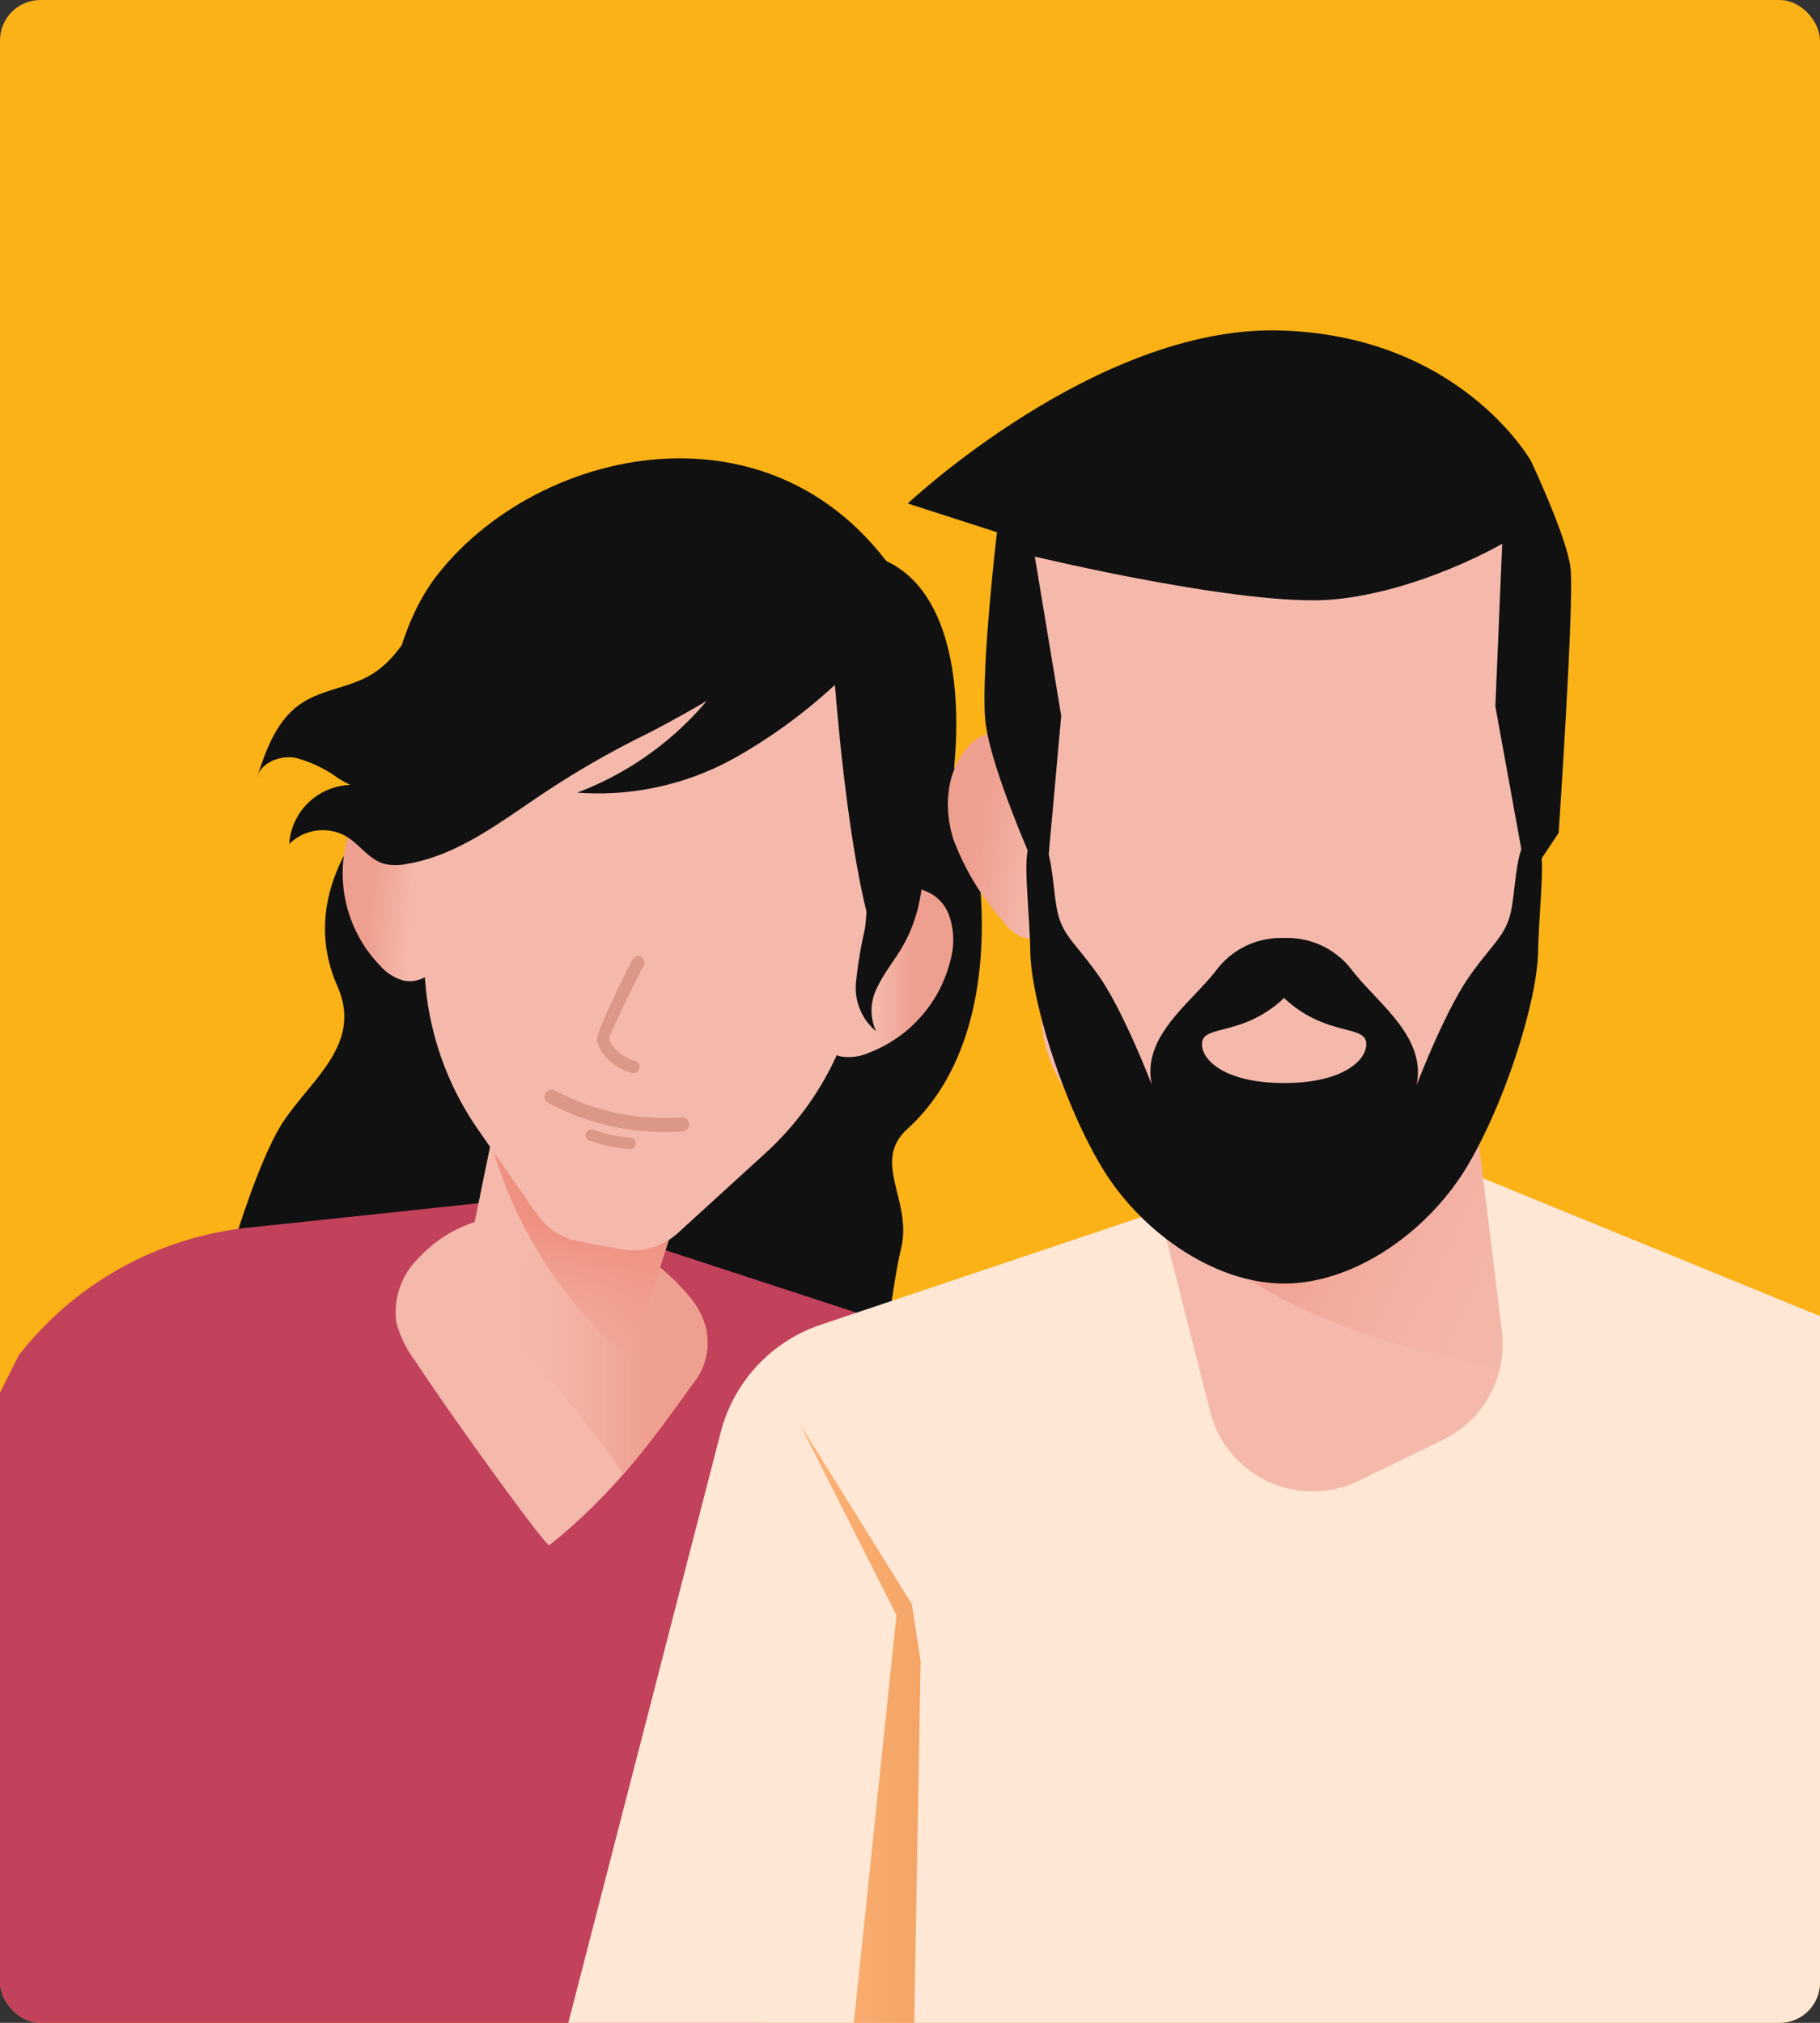 <svg xmlns="http://www.w3.org/2000/svg" xmlns:xlink="http://www.w3.org/1999/xlink" width="180" height="200" viewBox="0 0 180 200"><rect x="0" y="0" width="180" height="200" fill="#333333" stroke="none"/><defs><style>.a{fill:#ffccd5;}.b{fill:#fbb217;}.c{clip-path:url(#a);}.d{fill:#111;}.e{fill:#c2415b;}.f{fill:#f4b9ab;}.g{fill:url(#b);}.h{fill:#fee7d5;}.i{fill:url(#c);}.j{fill:url(#d);}.k{fill:url(#e);}.l{fill:url(#g);}.m{fill:url(#h);}.n{fill:none;}.o{fill:url(#i);}.p{fill:#dc9887;fill-rule:evenodd;}</style><clipPath id="a"><rect class="a" width="180" height="200" rx="4" transform="translate(1310 1292)"/></clipPath><linearGradient id="b" y1="0.5" x2="1" y2="0.5" gradientUnits="objectBoundingBox"><stop offset="0" stop-color="#f4b9ab" stop-opacity="0"/><stop offset="0.722" stop-color="#ef9f8f"/></linearGradient><linearGradient id="c" x1="0.351" y1="1.416" x2="0.467" y2="0.408" gradientUnits="objectBoundingBox"><stop offset="0" stop-color="#f4b9ab" stop-opacity="0"/><stop offset="0.873" stop-color="#ef9181"/></linearGradient><linearGradient id="d" x1="1.354" y1="0.633" x2="-0.155" y2="0.381" gradientUnits="objectBoundingBox"><stop offset="0.449" stop-color="#f4b9ab"/><stop offset="0.722" stop-color="#ef9f8f"/></linearGradient><linearGradient id="e" x1="0" y1="0.5" x2="1" y2="0.5" xlink:href="#d"/><linearGradient id="g" x1="1.317" y1="0.766" x2="0.159" y2="0.161" xlink:href="#c"/><linearGradient id="h" x1="1.468" y1="0.738" x2="-0.218" y2="0.313" xlink:href="#d"/><linearGradient id="i" x1="2.548" y1="0.558" x2="-0.161" y2="0.483" gradientUnits="objectBoundingBox"><stop offset="0" stop-color="#e58f4e"/><stop offset="1" stop-color="#ffb578"/></linearGradient></defs><g transform="translate(-1310 -1292)"><rect class="b" width="180" height="200" rx="4" transform="translate(1310 1292)"/><g class="c"><g transform="translate(1208.743 1215.506)"><path class="d" d="M226.717,166.4c3.29,6.68,6.8,27.019-4.082,36.933-3.6,3.281.5,7.028-.615,11.77-1.3,5.51-1.156,11.656-4.532,16.2-3.259,4.387-8.95,6.095-14.288,7.267-6.036,1.326-12.828,2.18-17.982-1.229-5.758-3.809-7.323-11.459-8.049-18.324-.759-7.177-1.078-14.758,2.036-21.268,4.564-9.545,15.143-14.337,23.072-21.341a95.887,95.887,0,0,0,8.937-9.466c3.371-3.91,6.177-9.228,7.583-1.679C219.81,170.7,224.547,161.413,226.717,166.4Z" transform="translate(-31.633 -15.22)"/><path class="d" d="M174.331,156.1a134.5,134.5,0,0,0-13.586,14.177c-6.481,7.87-5.113,14.028-3.627,17.407,2.522,5.734-2.638,9.188-5.448,13.509s-6.809,17.711-6.415,19.244S159.2,230.819,159.2,230.819l9.078,2.237s11.394-6.533,12.234-7.077,5.708-7.03,6.906-11.262,3.173-28.281,2.926-30.506-4.751-19.7-4.751-19.7Z" transform="translate(-22.483 -13.664)"/><path class="e" d="M151.779,230.418l-25.961,2.757A33.223,33.223,0,0,0,103.1,245.814L68,315.9l54.041-.512s21.241,7.435,29.738,5.311,23.72.707,24.782-5.311,1.416-53.1,1.416-53.1l9.558-20.18Z" transform="translate(0 -35.301)"/><path class="e" d="M219.873,242.634l-31.788-10.386-9.008,8.064c.89,3.094,4.277,7.751,6.562,9.583,1.64,1.314,16.641,8.394,24.975,12.285Z" transform="translate(-32.337 -35.834)"/><path class="f" d="M172.27,236.893a7.446,7.446,0,0,0-2.1,6.261A11.023,11.023,0,0,0,172,246.927c3.679,5.6,13.007,18.492,13.3,18.261,7.233-5.787,11.212-11.935,14.6-16.532a6.348,6.348,0,0,0,.819-5.171,7.965,7.965,0,0,0-1.808-3.145C192.664,232.972,179.571,228.894,172.27,236.893Z" transform="translate(-29.712 -35.914)"/><path class="f" d="M185.119,201.452l-6.1,29.895a7.108,7.108,0,0,0,3.158,7.423l3.4,2.159a7.108,7.108,0,0,0,10.308-3.132l10.2-31.9Z" transform="translate(-32.278 -26.868)"/><path class="g" d="M205.047,243.893a7.965,7.965,0,0,0-1.808-3.145,23.188,23.188,0,0,0-10.359-6.826,13.186,13.186,0,0,0-6.7,4.717c-2.367,3.313-1.022,5.542,1.275,8.049a117.333,117.333,0,0,1,8.4,10.353c.364.5.736,1,1.129,1.486,3-3.435,5.234-6.725,7.25-9.463A6.345,6.345,0,0,0,205.047,243.893Z" transform="translate(-34.042 -36.321)"/><path class="h" d="M279.906,225.066l55.184,22.559a15.235,15.235,0,0,1,8.962,10.2l15.271,57.612-167.44,1.174L208.6,251.849a15.234,15.234,0,0,1,9.9-10.636l45.76-15.365Z" transform="translate(-36.065 -33.743)"/><path class="f" d="M266.7,191.059c.275,1.375,7.71,30.613,12.1,47.844a10.439,10.439,0,0,0,14.676,6.814l8.339-4.047a10.49,10.49,0,0,0,5.831-10.719L302.3,187.538Z" transform="translate(-57.847 -22.818)"/><path class="i" d="M197.994,214.237c-.908.181-14.123,5.536-14.572,5.717l-.011.053a43.118,43.118,0,0,0,13.8,21.507l8.411-26.287C203.766,214.912,198.745,214.086,197.994,214.237Z" transform="translate(-33.599 -30.585)"/><path class="f" d="M182.321,136s-5.018,3.442-5.636,8.9c-.4,3.546-1.662,20.209-2.495,31.443a29.726,29.726,0,0,0,5.248,19.18l5.8,8.333a6.586,6.586,0,0,0,4.2,2.712l4.123.768a6.585,6.585,0,0,0,5.642-1.608l8.66-7.9a29.735,29.735,0,0,0,8.066-12.247l8.911-25.748s.459-17.424-6.079-18.641-21.806-6.846-21.806-6.846Z" transform="translate(-30.891 -7.333)"/><path class="d" d="M231.108,150.547s.05.764.151,2.054c.425,5.4,1.761,20.019,4.2,26.452,3.476-4.827,7.058-8.014,7.778-19.3.481-7.546-.865-17.986-9.249-19.486" transform="translate(-47.485 -9.055)"/><path class="j" d="M172.839,182.389a17.321,17.321,0,0,0-.875-4.638c-.5-1.5-1.334-3.047-2.8-3.632a4.079,4.079,0,0,0-4.15.968,7.454,7.454,0,0,0-2.02,3.939,13.14,13.14,0,0,0,3.451,11.815,4.85,4.85,0,0,0,2.255,1.436c1.915.441,3.816-1.182,4.4-3.057a11.925,11.925,0,0,0-.172-5.831" transform="translate(-27.574 -18.844)"/><path class="k" d="M231.634,192.9a17.354,17.354,0,0,1,2.772-3.82c1.093-1.14,2.507-2.185,4.083-2.088a4.08,4.08,0,0,1,3.339,2.647,7.448,7.448,0,0,1,.145,4.424,13.14,13.14,0,0,1-8.165,9.21,4.846,4.846,0,0,1-2.653.335c-1.92-.418-2.946-2.7-2.675-4.645a11.919,11.919,0,0,1,2.646-5.2" transform="translate(-46.708 -22.657)"/><path class="d" d="M221.611,142.844l-6.562,2.814-20.485,4.1-25.831,15.763s-2.366-17.621,5.032-27.037C184.456,124.88,210.5,120.02,221.611,142.844Z" transform="translate(-29.221 -5.194)"/><path class="k" d="M327.731,165.8a3.466,3.466,0,0,1,3.508-.726,4.169,4.169,0,0,1,2.039,3.485c.4,3.408-.891,6.763-2.161,9.951a19.458,19.458,0,0,1-3.307,6.072,3.868,3.868,0,0,1-2.563,1.459c-1.5.059-2.682-1.267-3.34-2.611C319.2,177.886,323.258,169.554,327.731,165.8Z" transform="translate(-73.665 -16.213)"/><path class="l" d="M274.629,213.677a8.056,8.056,0,0,0-.806,1.041c.445,1.754.9,3.558,1.367,5.386l.176.255a35.91,35.91,0,0,0,13.9,11.544c6.354,3.135,13.3,4.825,20.252,6.242a10.452,10.452,0,0,0,.2-3.646l-4.28-34.778a69.343,69.343,0,0,0-22.979,8.543C279.953,209.747,276.595,211.491,274.629,213.677Z" transform="translate(-59.92 -26.364)"/><path class="m" d="M253.911,165.73a4.3,4.3,0,0,0-2-.526,4.133,4.133,0,0,0-2.9,1.618c-2.036,2.406-2.253,5.957-1.306,8.964a25.594,25.594,0,0,0,4.861,8.044,4.49,4.49,0,0,0,1.908,1.618c1.858.626,3.6-1.293,4.27-3.135C260.74,176.828,259.718,168.611,253.911,165.73Z" transform="translate(-52.159 -16.315)"/><path class="f" d="M258.7,134.132s-1.79,8.355-1.4,13.832c.291,4.079,1.451,25.3,2.024,35.868a14.24,14.24,0,0,0,4.845,9.948l11.686,10.226a9.088,9.088,0,0,0,5.986,2.249h3.048a9.087,9.087,0,0,0,6.358-2.594l11.522-11.277a14.251,14.251,0,0,0,4.282-10.023l.324-28.529s1.031-21.6-5.619-21.6-26.46,1.648-26.46,1.648Z" transform="translate(-55.093 -6.717)"/><path class="d" d="M211.4,162.372a27.725,27.725,0,0,1-15.948,3.64,31.134,31.134,0,0,0,16.89-15.3,5.577,5.577,0,0,1,2.008-2.684,4.627,4.627,0,0,1,1.768-.439,25.274,25.274,0,0,1,5.977.121c6.2.866,1.87,4.853-.5,7.027A52.481,52.481,0,0,1,211.4,162.372Z" transform="translate(-37.104 -11.151)"/><path class="d" d="M180.287,167.007c-4.228,2.824-8.43,6.1-13.449,6.91a5.019,5.019,0,0,1-2.212-.03c-1.47-.433-2.384-1.887-3.693-2.685a4.707,4.707,0,0,0-5.669.739,6.254,6.254,0,0,1,5.9-5.838c.987-.021,1.969.2,2.955.16,3.364-.139,5.778-3.115,8.353-5.285,4.9-4.126,16.732-11.858,22.944-10.442.888.2,5.731,2.454,6.026,3.5.33,1.172-9.8,6.522-10.712,6.97A89.806,89.806,0,0,0,180.287,167.007Z" transform="translate(-25.405 -11.996)"/><path class="d" d="M234.725,174.032a35.077,35.077,0,0,1-.087,7.51,43.907,43.907,0,0,0-.892,5.351,5.58,5.58,0,0,0,1.989,4.814,4.919,4.919,0,0,1,.167-4.428c.655-1.389,1.657-2.581,2.43-3.908,3.2-5.488,2.1-12.363.889-18.6a22.677,22.677,0,0,0-2.072-6.784c-.6-1.09-2.4-3.852-3.929-3.2-1.81.772-.422,3.98-.145,5.157A83.417,83.417,0,0,1,234.725,174.032Z" transform="translate(-47.834 -13.255)"/><path class="d" d="M169.89,140.841c-2.958,3.152-4.187,7.94-7.917,10.125-2.161,1.265-4.859,1.435-6.921,2.855-2.407,1.657-3.449,4.639-4.347,7.42.33-1.567,2.225-2.355,3.806-2.105a12.491,12.491,0,0,1,4.3,2.05c2.932,1.771,6.841,2.913,9.655.959A10.186,10.186,0,0,0,171.5,158c1.831-3.784,3.447-7.776,6.293-10.871,1.621-1.762,3.632-3.223,4.791-5.317,1.586-2.865.785-6.624-2.9-6.062A18.449,18.449,0,0,0,169.89,140.841Z" transform="translate(-24.078 -7.725)"/><path class="n" d="M226.868,163.221a13.62,13.62,0,0,0,1.828,7.642c.7,1.245,1.559,2.4,2.145,3.7.776,1.723,1.082,3.707,2.311,5.142a.923.923,0,0,0,.616.39.985.985,0,0,0,.721-.458c2.263-2.75,3.244-6.342,3.684-9.877a16.79,16.79,0,0,0-.9-9.026c-.9-1.981-3.834-5.465-6.42-4.849C228.419,156.467,227.033,161.117,226.868,163.221Z" transform="translate(-46.241 -13.582)"/><path class="o" d="M226.475,261.646l11.1,17.843.87,5.657-.87,48.741-6.963-1.306,5.44-52Z" transform="translate(-46.136 -44.392)"/><path class="d" d="M256.741,147.272l-1.56,17.3s-5.577-11.984-5.969-17.07,1.174-18.387,1.174-18.387l-8.822-2.84s18.6-17.5,36.6-17.112,25.037,12.91,25.037,12.91,3.521,7.433,3.912,10.563-1.174,26.211-1.174,26.211l-3.13,4.695-3.13-17.214.677-16.068s-8.11,4.723-16.717,5.505-29.508-4.239-29.508-4.239Z" transform="translate(-50.529 0)"/></g></g><g transform="matrix(0.978, 0.208, -0.208, 0.978, 894.956, 1184.551)"><path class="p" d="M508.313,101.141a.617.617,0,1,1,1.194.313c-.29,1.095-1.95,7.319-1.815,7.873.116.363.824.852,1.135,1.031a3.922,3.922,0,0,0,1.79.549.617.617,0,0,1-.04,1.234,5.2,5.2,0,0,1-2.369-.709,3.91,3.91,0,0,1-1.7-1.733C506.267,108.925,507.946,102.349,508.313,101.141Z" transform="translate(1.002 -2.599)"/><path class="p" d="M511.721,113.07a.567.567,0,1,0-.2-1.117,14.094,14.094,0,0,1-3.744-.007.571.571,0,0,0-.148,1.132A15.412,15.412,0,0,0,511.721,113.07Z" transform="translate(1.224 3.873)"/><path class="p" d="M517.723,111.043a.7.7,0,0,0-.454-1.325,22.943,22.943,0,0,1-12.8-.011.7.7,0,0,0-.379,1.347A24.392,24.392,0,0,0,517.723,111.043Z" transform="translate(0 3.095)"/></g><path class="d" d="M357.976,311.375c-2-1.732-2.049,3.319-2.525,6.174s-1.745,3.411-4.2,6.9-5.235,10.788-5.235,10.788c1.031-4.839-3.887-8.123-6.425-11.454a8,8,0,0,0-6.346-3.125h-.635a8,8,0,0,0-6.346,3.125c-2.538,3.332-7.456,6.56-6.425,11.4,0,0-2.776-7.271-5.235-10.761s-3.728-4.032-4.2-6.887-.529-7.9-2.525-6.167c-.911.79-.165,5.814-.06,10.679s3.249,14.907,7.056,21.253,11.076,11.525,18.056,11.525,14.248-5.178,18.056-11.524,6.951-16.386,7.057-21.251S358.887,312.166,357.976,311.375ZM332.923,335c-6.187,0-8.409-2.538-8.091-4.125s4.178-.581,8.091-4.284c3.913,3.7,7.774,2.7,8.091,4.284S339.11,335,332.923,335Z" transform="translate(1104.077 1064.08)"/></g></svg>
